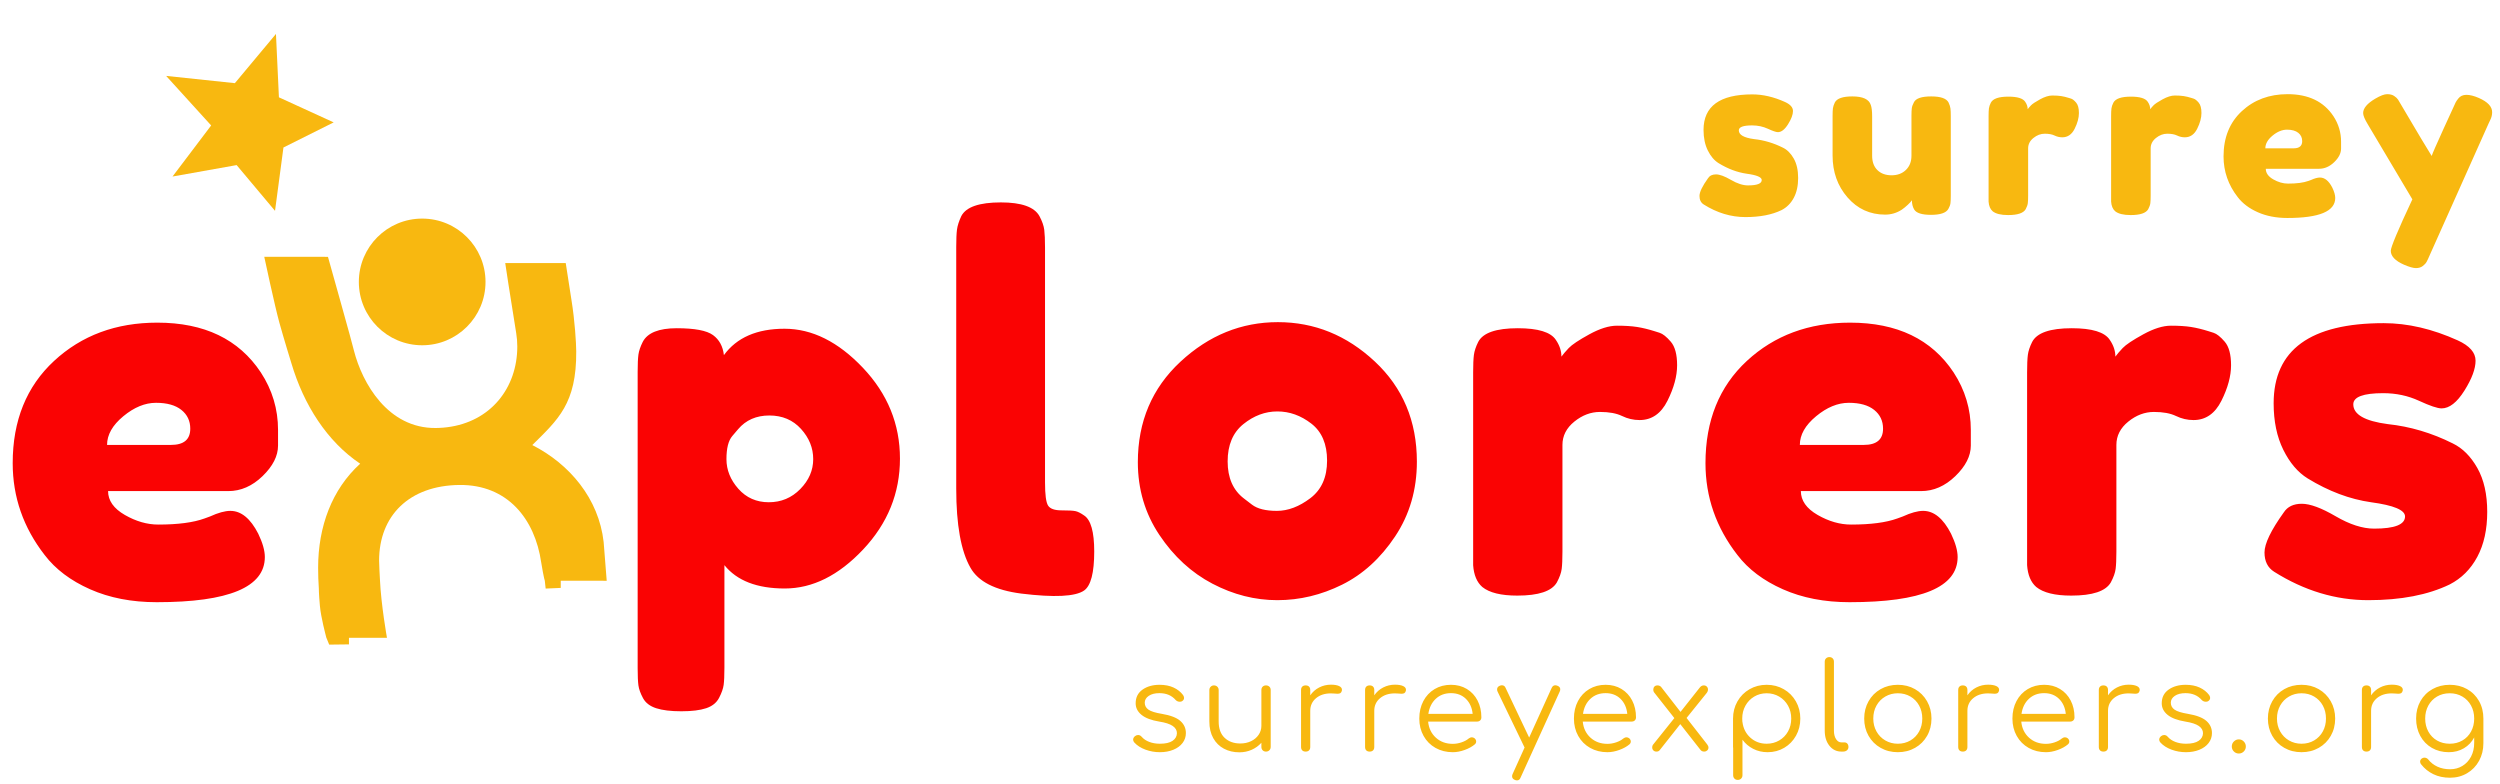 <?xml version="1.0" encoding="utf-8"?>
<svg viewBox="112.484 42.734 289.25 90.719" xmlns="http://www.w3.org/2000/svg">
  <path d="M 144.653 92.479 Q 144.653 92.479 144.653 94.284 Q 144.653 96.089 142.862 97.821 Q 141.072 99.553 138.9 99.553 L 124.988 99.553 Q 124.988 101.196 126.925 102.312 Q 128.862 103.427 130.799 103.427 Q 134.204 103.427 136.141 102.723 L 136.787 102.488 Q 138.196 101.842 139.135 101.842 Q 141.013 101.842 142.363 104.484 Q 143.126 106.068 143.126 107.184 Q 143.126 112.408 130.623 112.408 Q 126.28 112.408 122.904 110.911 Q 119.529 109.414 117.651 106.949 Q 113.953 102.194 113.953 96.324 Q 113.953 88.928 118.737 84.496 Q 123.521 80.064 130.682 80.064 Q 138.841 80.064 142.657 85.817 Q 144.653 88.869 144.653 92.479 Z M 132.267 94.211 Q 134.498 94.211 134.498 92.333 Q 134.498 90.983 133.47 90.161 Q 132.443 89.339 130.535 89.339 Q 128.628 89.339 126.749 90.895 Q 124.871 92.45 124.871 94.211 Z M 186.261 120.039 L 186.261 85.758 Q 186.261 84.408 186.35 83.762 Q 186.438 83.117 186.848 82.295 Q 187.67 80.71 190.781 80.71 Q 193.892 80.71 194.978 81.503 Q 196.064 82.295 196.24 83.821 Q 198.471 80.769 203.255 80.769 Q 208.039 80.769 212.324 85.289 Q 216.609 89.809 216.609 95.796 Q 216.609 101.783 212.354 106.303 Q 208.098 110.823 203.284 110.823 Q 198.471 110.823 196.299 108.123 L 196.299 119.98 Q 196.299 121.33 196.211 121.976 Q 196.123 122.622 195.683 123.473 Q 195.243 124.324 194.186 124.676 Q 193.129 125.029 191.31 125.029 Q 189.49 125.029 188.404 124.676 Q 187.318 124.324 186.878 123.502 Q 186.438 122.681 186.35 122.035 Q 186.261 121.389 186.261 120.039 Z M 197.884 92.391 Q 197.884 92.391 197.209 93.184 Q 196.534 93.976 196.534 95.855 Q 196.534 97.733 197.913 99.289 Q 199.293 100.844 201.435 100.844 Q 203.578 100.844 205.075 99.318 Q 206.572 97.792 206.572 95.855 Q 206.572 93.918 205.163 92.362 Q 203.754 90.806 201.494 90.806 Q 199.234 90.806 197.884 92.391 Z M 223.12 71.318 Q 223.12 69.968 223.208 69.293 Q 223.296 68.618 223.707 67.737 Q 224.529 66.152 228.286 66.152 Q 231.866 66.152 232.747 67.737 Q 233.216 68.618 233.305 69.322 Q 233.393 70.027 233.393 71.377 L 233.393 98.555 Q 233.393 100.668 233.745 101.226 Q 234.097 101.783 235.3 101.783 Q 236.504 101.783 236.915 101.871 Q 237.325 101.959 237.912 102.37 Q 239.086 103.133 239.086 106.538 Q 239.086 110.236 237.912 111.058 Q 236.386 112.115 230.634 111.41 Q 226.114 110.823 224.764 108.416 Q 223.12 105.54 223.12 99.259 Z M 244.132 96.207 Q 244.132 89.163 249.063 84.584 Q 253.993 80.006 260.333 80.006 Q 266.673 80.006 271.545 84.555 Q 276.417 89.104 276.417 96.148 Q 276.417 101.02 273.893 104.806 Q 271.369 108.593 267.759 110.383 Q 264.149 112.173 260.274 112.173 Q 256.4 112.173 252.761 110.266 Q 249.121 108.358 246.627 104.63 Q 244.132 100.903 244.132 96.207 Z M 256.4 100.404 Q 256.4 100.404 257.339 101.123 Q 258.279 101.842 260.216 101.842 Q 262.153 101.842 264.09 100.375 Q 266.027 98.907 266.027 96.031 Q 266.027 93.154 264.207 91.746 Q 262.388 90.337 260.274 90.337 Q 258.161 90.337 256.341 91.804 Q 254.522 93.272 254.522 96.119 Q 254.522 98.966 256.4 100.404 Z M 303.942 81.062 Q 303.942 81.062 304.5 81.238 Q 305.057 81.414 305.791 82.266 Q 306.525 83.117 306.525 84.995 Q 306.525 86.874 305.41 89.104 Q 304.294 91.335 302.181 91.335 Q 301.124 91.335 300.156 90.865 Q 299.187 90.396 297.602 90.396 Q 296.018 90.396 294.638 91.511 Q 293.259 92.626 293.259 94.211 L 293.259 106.538 Q 293.259 107.888 293.171 108.563 Q 293.083 109.238 292.613 110.119 Q 291.732 111.645 288.034 111.645 Q 285.217 111.645 283.984 110.647 Q 283.045 109.825 282.927 108.123 Q 282.927 107.536 282.927 106.421 L 282.927 85.817 Q 282.927 84.467 283.015 83.792 Q 283.104 83.117 283.514 82.295 Q 284.336 80.71 288.093 80.71 Q 291.615 80.71 292.496 82.06 Q 293.141 82.999 293.141 83.997 Q 293.435 83.586 293.992 82.999 Q 294.55 82.412 296.37 81.414 Q 298.189 80.417 299.569 80.417 Q 300.948 80.417 301.888 80.563 Q 302.827 80.71 303.942 81.062 Z M 340.508 92.479 Q 340.508 92.479 340.508 94.284 Q 340.508 96.089 338.718 97.821 Q 336.928 99.553 334.756 99.553 L 320.844 99.553 Q 320.844 101.196 322.781 102.312 Q 324.718 103.427 326.655 103.427 Q 330.06 103.427 331.997 102.723 L 332.643 102.488 Q 334.051 101.842 334.991 101.842 Q 336.869 101.842 338.219 104.484 Q 338.982 106.068 338.982 107.184 Q 338.982 112.408 326.479 112.408 Q 322.135 112.408 318.76 110.911 Q 315.385 109.414 313.506 106.949 Q 309.808 102.194 309.808 96.324 Q 309.808 88.928 314.592 84.496 Q 319.376 80.064 326.538 80.064 Q 334.697 80.064 338.513 85.817 Q 340.508 88.869 340.508 92.479 Z M 328.123 94.211 Q 330.353 94.211 330.353 92.333 Q 330.353 90.983 329.326 90.161 Q 328.299 89.339 326.391 89.339 Q 324.483 89.339 322.605 90.895 Q 320.726 92.45 320.726 94.211 Z M 368.034 81.062 Q 368.034 81.062 368.591 81.238 Q 369.149 81.414 369.883 82.266 Q 370.617 83.117 370.617 84.995 Q 370.617 86.874 369.501 89.104 Q 368.386 91.335 366.273 91.335 Q 365.216 91.335 364.248 90.865 Q 363.279 90.396 361.694 90.396 Q 360.109 90.396 358.73 91.511 Q 357.35 92.626 357.35 94.211 L 357.35 106.538 Q 357.35 107.888 357.262 108.563 Q 357.174 109.238 356.705 110.119 Q 355.824 111.645 352.126 111.645 Q 349.309 111.645 348.076 110.647 Q 347.137 109.825 347.019 108.123 Q 347.019 107.536 347.019 106.421 L 347.019 85.817 Q 347.019 84.467 347.107 83.792 Q 347.195 83.117 347.606 82.295 Q 348.428 80.71 352.185 80.71 Q 355.707 80.71 356.587 82.06 Q 357.233 82.999 357.233 83.997 Q 357.527 83.586 358.084 82.999 Q 358.642 82.412 360.462 81.414 Q 362.281 80.417 363.661 80.417 Q 365.04 80.417 365.979 80.563 Q 366.919 80.71 368.034 81.062 Z M 375.602 108.886 Q 374.487 108.182 374.487 106.655 Q 374.487 105.129 376.718 102.018 Q 377.363 101.02 378.801 101.02 Q 380.24 101.02 382.705 102.458 Q 385.17 103.897 387.166 103.897 Q 390.747 103.897 390.747 102.488 Q 390.747 101.372 386.814 100.844 Q 383.116 100.316 379.477 98.085 Q 377.774 97.029 376.659 94.769 Q 375.544 92.509 375.544 89.398 Q 375.544 80.123 388.282 80.123 Q 392.449 80.123 396.852 82.119 Q 398.906 83.058 398.906 84.467 Q 398.906 85.876 397.615 87.93 Q 396.323 89.985 394.973 89.985 Q 394.269 89.985 392.361 89.104 Q 390.453 88.224 388.223 88.224 Q 384.76 88.224 384.76 89.515 Q 384.76 91.276 388.751 91.804 Q 392.625 92.215 396.265 94.035 Q 397.967 94.857 399.112 96.882 Q 400.256 98.907 400.256 101.959 Q 400.256 105.012 399.112 107.154 Q 397.967 109.297 395.913 110.354 Q 392.156 112.173 386.491 112.173 Q 380.827 112.173 375.602 108.886 Z" transform="matrix(1, 0, 0, 1, 0, 0)" style="fill: rgb(250, 3, 3); white-space: pre;"/>
  <path d="M 309.609 66.395 Q 309.115 66.083 309.115 65.407 Q 309.115 64.731 310.103 63.353 Q 310.389 62.911 311.026 62.911 Q 311.663 62.911 312.755 63.548 Q 313.847 64.185 314.731 64.185 Q 316.317 64.185 316.317 63.561 Q 316.317 63.067 314.575 62.833 Q 312.937 62.599 311.325 61.611 Q 310.571 61.143 310.077 60.142 Q 309.583 59.141 309.583 57.763 Q 309.583 53.655 315.225 53.655 Q 317.071 53.655 319.021 54.539 Q 319.931 54.955 319.931 55.579 Q 319.931 56.203 319.359 57.113 Q 318.787 58.023 318.189 58.023 Q 317.877 58.023 317.032 57.633 Q 316.187 57.243 315.199 57.243 Q 313.665 57.243 313.665 57.815 Q 313.665 58.595 315.433 58.829 Q 317.149 59.011 318.761 59.817 Q 319.515 60.181 320.022 61.078 Q 320.529 61.975 320.529 63.327 Q 320.529 64.679 320.022 65.628 Q 319.515 66.577 318.605 67.045 Q 316.941 67.851 314.432 67.851 Q 311.923 67.851 309.609 66.395 Z M 330.598 67.565 Q 327.972 67.565 326.243 65.576 Q 324.514 63.587 324.514 60.727 L 324.514 56.177 Q 324.514 55.553 324.553 55.267 Q 324.592 54.981 324.774 54.591 Q 325.138 53.889 326.802 53.889 Q 328.622 53.889 328.934 54.877 Q 329.09 55.293 329.09 56.203 L 329.09 60.753 Q 329.09 61.819 329.701 62.417 Q 330.312 63.015 331.339 63.015 Q 332.366 63.015 333.003 62.391 Q 333.64 61.767 333.64 60.753 L 333.64 56.151 Q 333.64 55.553 333.679 55.254 Q 333.718 54.955 333.926 54.565 Q 334.264 53.889 335.928 53.889 Q 337.566 53.889 337.93 54.591 Q 338.112 54.981 338.151 55.28 Q 338.19 55.579 338.19 56.177 L 338.19 65.381 Q 338.19 65.953 338.151 66.252 Q 338.112 66.551 337.904 66.915 Q 337.514 67.591 335.902 67.591 Q 334.316 67.591 333.952 66.967 Q 333.692 66.525 333.692 65.901 Q 333.588 66.083 333.224 66.421 Q 332.86 66.759 332.522 66.993 Q 331.638 67.565 330.598 67.565 Z M 351.871 54.071 Q 351.871 54.071 352.118 54.149 Q 352.365 54.227 352.69 54.604 Q 353.015 54.981 353.015 55.813 Q 353.015 56.645 352.521 57.633 Q 352.027 58.621 351.091 58.621 Q 350.623 58.621 350.194 58.413 Q 349.765 58.205 349.063 58.205 Q 348.361 58.205 347.75 58.699 Q 347.139 59.193 347.139 59.895 L 347.139 65.355 Q 347.139 65.953 347.1 66.252 Q 347.061 66.551 346.853 66.941 Q 346.463 67.617 344.825 67.617 Q 343.577 67.617 343.031 67.175 Q 342.615 66.811 342.563 66.057 Q 342.563 65.797 342.563 65.303 L 342.563 56.177 Q 342.563 55.579 342.602 55.28 Q 342.641 54.981 342.823 54.617 Q 343.187 53.915 344.851 53.915 Q 346.411 53.915 346.801 54.513 Q 347.087 54.929 347.087 55.371 Q 347.217 55.189 347.464 54.929 Q 347.711 54.669 348.517 54.227 Q 349.323 53.785 349.934 53.785 Q 350.545 53.785 350.961 53.85 Q 351.377 53.915 351.871 54.071 Z M 366.048 54.071 Q 366.048 54.071 366.295 54.149 Q 366.542 54.227 366.867 54.604 Q 367.192 54.981 367.192 55.813 Q 367.192 56.645 366.698 57.633 Q 366.204 58.621 365.268 58.621 Q 364.8 58.621 364.371 58.413 Q 363.942 58.205 363.24 58.205 Q 362.538 58.205 361.927 58.699 Q 361.316 59.193 361.316 59.895 L 361.316 65.355 Q 361.316 65.953 361.277 66.252 Q 361.238 66.551 361.03 66.941 Q 360.64 67.617 359.002 67.617 Q 357.754 67.617 357.208 67.175 Q 356.792 66.811 356.74 66.057 Q 356.74 65.797 356.74 65.303 L 356.74 56.177 Q 356.74 55.579 356.779 55.28 Q 356.818 54.981 357 54.617 Q 357.364 53.915 359.028 53.915 Q 360.588 53.915 360.978 54.513 Q 361.264 54.929 361.264 55.371 Q 361.394 55.189 361.641 54.929 Q 361.888 54.669 362.694 54.227 Q 363.5 53.785 364.111 53.785 Q 364.722 53.785 365.138 53.85 Q 365.554 53.915 366.048 54.071 Z M 383.346 59.128 Q 383.346 59.128 383.346 59.927 Q 383.346 60.727 382.553 61.494 Q 381.76 62.261 380.798 62.261 L 374.636 62.261 Q 374.636 62.989 375.494 63.483 Q 376.352 63.977 377.21 63.977 Q 378.718 63.977 379.576 63.665 L 379.862 63.561 Q 380.486 63.275 380.902 63.275 Q 381.734 63.275 382.332 64.445 Q 382.67 65.147 382.67 65.641 Q 382.67 67.955 377.132 67.955 Q 375.208 67.955 373.713 67.292 Q 372.218 66.629 371.386 65.537 Q 369.748 63.431 369.748 60.831 Q 369.748 57.555 371.867 55.592 Q 373.986 53.629 377.158 53.629 Q 380.772 53.629 382.462 56.177 Q 383.346 57.529 383.346 59.128 Z M 377.86 59.895 Q 378.848 59.895 378.848 59.063 Q 378.848 58.465 378.393 58.101 Q 377.938 57.737 377.093 57.737 Q 376.248 57.737 375.416 58.426 Q 374.584 59.115 374.584 59.895 Z M 399.29 54.071 Q 400.824 54.747 400.824 55.709 Q 400.824 56.177 400.616 56.593 Q 400.408 57.009 400.408 57.035 L 393.596 72.271 Q 393.388 72.765 393.245 73.025 Q 393.102 73.285 392.79 73.519 Q 392.478 73.753 392.01 73.753 Q 391.542 73.753 390.632 73.363 Q 389.098 72.687 389.098 71.751 Q 389.098 71.127 391.594 65.797 L 386.42 57.087 Q 385.9 56.229 385.9 55.813 Q 385.9 54.981 387.304 54.149 Q 388.188 53.629 388.682 53.629 Q 389.176 53.629 389.488 53.837 Q 389.8 54.045 389.943 54.266 Q 390.086 54.487 391.373 56.684 Q 392.66 58.881 393.83 60.779 Q 393.96 60.363 395.234 57.568 Q 396.508 54.773 396.599 54.591 Q 396.69 54.409 396.898 54.149 Q 397.236 53.707 397.847 53.707 Q 398.458 53.707 399.29 54.071 Z" transform="matrix(1, 0, 0, 1, 0, 0)" style="fill: rgb(248, 184, 16); white-space: pre;"/>
  <path d="M 246.68 129.763 Q 245.812 129.763 245.014 129.469 Q 244.216 129.175 243.726 128.643 Q 243.586 128.475 243.586 128.321 Q 243.586 128.083 243.81 127.901 Q 243.978 127.775 244.16 127.775 Q 244.398 127.775 244.566 127.971 Q 244.902 128.363 245.455 128.573 Q 246.008 128.783 246.68 128.783 Q 247.66 128.783 248.15 128.447 Q 248.64 128.111 248.654 127.565 Q 248.654 127.061 248.164 126.725 Q 247.674 126.389 246.61 126.221 Q 245.238 125.997 244.559 125.444 Q 243.88 124.891 243.88 124.107 Q 243.88 123.085 244.671 122.525 Q 245.462 121.965 246.652 121.965 Q 247.576 121.965 248.262 122.28 Q 248.948 122.595 249.368 123.155 Q 249.48 123.337 249.48 123.477 Q 249.48 123.715 249.256 123.855 Q 249.158 123.925 248.99 123.925 Q 248.696 123.925 248.5 123.715 Q 247.814 122.931 246.624 122.931 Q 245.854 122.931 245.392 123.246 Q 244.93 123.561 244.93 124.037 Q 244.93 124.541 245.364 124.842 Q 245.798 125.143 246.904 125.325 Q 248.402 125.577 249.046 126.144 Q 249.69 126.711 249.69 127.551 Q 249.69 128.195 249.305 128.699 Q 248.92 129.203 248.234 129.483 Q 247.548 129.763 246.68 129.763 Z M 258.958 122.035 Q 259.196 122.035 259.35 122.182 Q 259.504 122.329 259.504 122.567 L 259.504 129.147 Q 259.504 129.385 259.35 129.539 Q 259.196 129.693 258.958 129.693 Q 258.72 129.693 258.573 129.539 Q 258.426 129.385 258.426 129.147 L 258.426 128.671 Q 257.964 129.189 257.306 129.483 Q 256.648 129.777 255.878 129.777 Q 254.884 129.777 254.093 129.357 Q 253.302 128.937 252.854 128.132 Q 252.406 127.327 252.406 126.207 L 252.406 122.567 Q 252.406 122.343 252.56 122.189 Q 252.714 122.035 252.938 122.035 Q 253.176 122.035 253.33 122.189 Q 253.484 122.343 253.484 122.567 L 253.484 126.207 Q 253.484 127.453 254.177 128.104 Q 254.87 128.755 255.99 128.755 Q 256.676 128.755 257.229 128.489 Q 257.782 128.223 258.104 127.754 Q 258.426 127.285 258.426 126.711 L 258.426 122.567 Q 258.426 122.329 258.573 122.182 Q 258.72 122.035 258.958 122.035 Z M 266.474 121.951 Q 267.062 121.951 267.405 122.105 Q 267.748 122.259 267.748 122.539 Q 267.748 122.623 267.734 122.665 Q 267.678 122.861 267.559 122.931 Q 267.44 123.001 267.23 123.001 Q 267.104 123.001 266.796 122.973 Q 266.684 122.959 266.46 122.959 Q 265.41 122.959 264.745 123.519 Q 264.08 124.079 264.08 124.975 L 264.08 129.161 Q 264.08 129.413 263.94 129.553 Q 263.8 129.693 263.548 129.693 Q 263.296 129.693 263.156 129.553 Q 263.016 129.413 263.016 129.161 L 263.016 122.567 Q 263.016 122.315 263.156 122.175 Q 263.296 122.035 263.548 122.035 Q 263.8 122.035 263.94 122.175 Q 264.08 122.315 264.08 122.567 L 264.08 123.183 Q 264.486 122.595 265.116 122.273 Q 265.746 121.951 266.474 121.951 Z M 273.881 121.951 Q 274.469 121.951 274.812 122.105 Q 275.155 122.259 275.155 122.539 Q 275.155 122.623 275.141 122.665 Q 275.085 122.861 274.966 122.931 Q 274.847 123.001 274.637 123.001 Q 274.511 123.001 274.203 122.973 Q 274.091 122.959 273.867 122.959 Q 272.817 122.959 272.152 123.519 Q 271.487 124.079 271.487 124.975 L 271.487 129.161 Q 271.487 129.413 271.347 129.553 Q 271.207 129.693 270.955 129.693 Q 270.703 129.693 270.563 129.553 Q 270.423 129.413 270.423 129.161 L 270.423 122.567 Q 270.423 122.315 270.563 122.175 Q 270.703 122.035 270.955 122.035 Q 271.207 122.035 271.347 122.175 Q 271.487 122.315 271.487 122.567 L 271.487 123.183 Q 271.893 122.595 272.523 122.273 Q 273.153 121.951 273.881 121.951 Z M 280.364 121.965 Q 281.4 121.965 282.198 122.448 Q 282.996 122.931 283.437 123.785 Q 283.878 124.639 283.878 125.731 Q 283.878 125.955 283.738 126.088 Q 283.598 126.221 283.374 126.221 L 277.718 126.221 Q 277.83 127.369 278.614 128.083 Q 279.398 128.797 280.574 128.797 Q 281.078 128.797 281.589 128.622 Q 282.1 128.447 282.408 128.181 Q 282.59 128.041 282.786 128.041 Q 282.94 128.041 283.094 128.153 Q 283.276 128.321 283.276 128.531 Q 283.276 128.713 283.122 128.853 Q 282.66 129.245 281.946 129.504 Q 281.232 129.763 280.574 129.763 Q 279.454 129.763 278.572 129.266 Q 277.69 128.769 277.193 127.88 Q 276.696 126.991 276.696 125.871 Q 276.696 124.737 277.165 123.848 Q 277.634 122.959 278.467 122.462 Q 279.3 121.965 280.364 121.965 Z M 280.364 122.931 Q 279.3 122.931 278.6 123.589 Q 277.9 124.247 277.746 125.325 L 282.87 125.325 Q 282.758 124.247 282.086 123.589 Q 281.414 122.931 280.364 122.931 Z M 292.683 122.077 Q 293.005 122.203 293.005 122.483 Q 293.005 122.609 292.949 122.735 L 288.413 132.703 Q 288.287 133.025 288.007 133.025 Q 287.867 133.025 287.755 132.969 Q 287.433 132.843 287.433 132.549 Q 287.433 132.423 287.489 132.297 L 288.875 129.231 L 288.875 129.217 L 285.753 122.749 Q 285.697 122.637 285.697 122.497 Q 285.697 122.203 286.005 122.077 Q 286.117 122.021 286.257 122.021 Q 286.551 122.021 286.677 122.315 L 289.407 128.069 L 292.011 122.329 Q 292.151 122.021 292.431 122.021 Q 292.557 122.021 292.683 122.077 Z M 298.255 121.965 Q 299.291 121.965 300.089 122.448 Q 300.887 122.931 301.328 123.785 Q 301.769 124.639 301.769 125.731 Q 301.769 125.955 301.629 126.088 Q 301.489 126.221 301.265 126.221 L 295.609 126.221 Q 295.721 127.369 296.505 128.083 Q 297.289 128.797 298.465 128.797 Q 298.969 128.797 299.48 128.622 Q 299.991 128.447 300.299 128.181 Q 300.481 128.041 300.677 128.041 Q 300.831 128.041 300.985 128.153 Q 301.167 128.321 301.167 128.531 Q 301.167 128.713 301.013 128.853 Q 300.551 129.245 299.837 129.504 Q 299.123 129.763 298.465 129.763 Q 297.345 129.763 296.463 129.266 Q 295.581 128.769 295.084 127.88 Q 294.587 126.991 294.587 125.871 Q 294.587 124.737 295.056 123.848 Q 295.525 122.959 296.358 122.462 Q 297.191 121.965 298.255 121.965 Z M 298.255 122.931 Q 297.191 122.931 296.491 123.589 Q 295.791 124.247 295.637 125.325 L 300.761 125.325 Q 300.649 124.247 299.977 123.589 Q 299.305 122.931 298.255 122.931 Z M 310 128.853 Q 310.154 129.049 310.154 129.231 Q 310.154 129.427 310.007 129.56 Q 309.86 129.693 309.678 129.693 Q 309.51 129.693 309.398 129.637 Q 309.286 129.581 309.188 129.441 L 306.892 126.515 L 304.512 129.525 Q 304.386 129.693 304.134 129.693 Q 303.91 129.693 303.777 129.553 Q 303.644 129.413 303.644 129.217 Q 303.644 128.993 303.784 128.839 L 306.206 125.815 L 303.91 122.903 Q 303.77 122.749 303.77 122.525 Q 303.77 122.315 303.896 122.175 Q 304.022 122.035 304.26 122.035 Q 304.498 122.035 304.666 122.203 L 306.92 125.101 L 309.146 122.287 Q 309.342 122.035 309.608 122.035 Q 309.832 122.035 309.965 122.175 Q 310.098 122.315 310.098 122.511 Q 310.098 122.721 309.944 122.917 L 307.62 125.801 L 310 128.853 Z M 316.888 121.965 Q 317.98 121.965 318.869 122.476 Q 319.758 122.987 320.269 123.883 Q 320.78 124.779 320.78 125.871 Q 320.78 126.963 320.283 127.852 Q 319.786 128.741 318.925 129.252 Q 318.064 129.763 317 129.763 Q 316.09 129.763 315.334 129.378 Q 314.578 128.993 314.088 128.321 L 314.088 132.423 Q 314.088 132.661 313.934 132.815 Q 313.78 132.969 313.542 132.969 Q 313.304 132.969 313.157 132.815 Q 313.01 132.661 313.01 132.423 L 313.01 129.287 Q 312.996 129.245 312.996 129.161 L 312.996 125.871 Q 312.996 124.779 313.507 123.883 Q 314.018 122.987 314.907 122.476 Q 315.796 121.965 316.888 121.965 Z M 316.888 128.783 Q 317.686 128.783 318.337 128.405 Q 318.988 128.027 319.359 127.362 Q 319.73 126.697 319.73 125.871 Q 319.73 125.045 319.359 124.38 Q 318.988 123.715 318.337 123.33 Q 317.686 122.945 316.888 122.945 Q 316.09 122.945 315.446 123.33 Q 314.802 123.715 314.431 124.38 Q 314.06 125.045 314.06 125.871 Q 314.06 126.109 314.074 126.221 Q 314.088 126.249 314.088 126.291 Q 314.228 127.383 315.005 128.083 Q 315.782 128.783 316.888 128.783 Z M 325.538 129.693 Q 324.684 129.693 324.145 129.014 Q 323.606 128.335 323.606 127.271 L 323.606 119.291 Q 323.606 119.053 323.76 118.906 Q 323.914 118.759 324.138 118.759 Q 324.376 118.759 324.523 118.906 Q 324.67 119.053 324.67 119.291 L 324.67 127.271 Q 324.67 127.873 324.915 128.251 Q 325.16 128.629 325.538 128.629 L 325.888 128.629 Q 326.098 128.629 326.224 128.776 Q 326.35 128.923 326.35 129.161 Q 326.35 129.399 326.175 129.546 Q 326 129.693 325.72 129.693 L 325.538 129.693 Z M 332.064 129.763 Q 330.958 129.763 330.069 129.259 Q 329.18 128.755 328.676 127.866 Q 328.172 126.977 328.172 125.871 Q 328.172 124.765 328.676 123.869 Q 329.18 122.973 330.069 122.469 Q 330.958 121.965 332.064 121.965 Q 333.17 121.965 334.052 122.469 Q 334.934 122.973 335.445 123.869 Q 335.956 124.765 335.956 125.871 Q 335.956 126.977 335.452 127.866 Q 334.948 128.755 334.059 129.259 Q 333.17 129.763 332.064 129.763 Z M 332.064 128.783 Q 332.876 128.783 333.52 128.405 Q 334.164 128.027 334.528 127.362 Q 334.892 126.697 334.892 125.871 Q 334.892 125.031 334.528 124.366 Q 334.164 123.701 333.52 123.323 Q 332.876 122.945 332.064 122.945 Q 331.266 122.945 330.615 123.323 Q 329.964 123.701 329.593 124.366 Q 329.222 125.031 329.222 125.871 Q 329.222 126.697 329.593 127.362 Q 329.964 128.027 330.615 128.405 Q 331.266 128.783 332.064 128.783 Z M 342.507 121.951 Q 343.095 121.951 343.438 122.105 Q 343.781 122.259 343.781 122.539 Q 343.781 122.623 343.767 122.665 Q 343.711 122.861 343.592 122.931 Q 343.473 123.001 343.263 123.001 Q 343.137 123.001 342.829 122.973 Q 342.717 122.959 342.493 122.959 Q 341.443 122.959 340.778 123.519 Q 340.113 124.079 340.113 124.975 L 340.113 129.161 Q 340.113 129.413 339.973 129.553 Q 339.833 129.693 339.581 129.693 Q 339.329 129.693 339.189 129.553 Q 339.049 129.413 339.049 129.161 L 339.049 122.567 Q 339.049 122.315 339.189 122.175 Q 339.329 122.035 339.581 122.035 Q 339.833 122.035 339.973 122.175 Q 340.113 122.315 340.113 122.567 L 340.113 123.183 Q 340.519 122.595 341.149 122.273 Q 341.779 121.951 342.507 121.951 Z M 348.99 121.965 Q 350.026 121.965 350.824 122.448 Q 351.622 122.931 352.063 123.785 Q 352.504 124.639 352.504 125.731 Q 352.504 125.955 352.364 126.088 Q 352.224 126.221 352 126.221 L 346.344 126.221 Q 346.456 127.369 347.24 128.083 Q 348.024 128.797 349.2 128.797 Q 349.704 128.797 350.215 128.622 Q 350.726 128.447 351.034 128.181 Q 351.216 128.041 351.412 128.041 Q 351.566 128.041 351.72 128.153 Q 351.902 128.321 351.902 128.531 Q 351.902 128.713 351.748 128.853 Q 351.286 129.245 350.572 129.504 Q 349.858 129.763 349.2 129.763 Q 348.08 129.763 347.198 129.266 Q 346.316 128.769 345.819 127.88 Q 345.322 126.991 345.322 125.871 Q 345.322 124.737 345.791 123.848 Q 346.26 122.959 347.093 122.462 Q 347.926 121.965 348.99 121.965 Z M 348.99 122.931 Q 347.926 122.931 347.226 123.589 Q 346.526 124.247 346.372 125.325 L 351.496 125.325 Q 351.384 124.247 350.712 123.589 Q 350.04 122.931 348.99 122.931 Z M 358.775 121.951 Q 359.363 121.951 359.706 122.105 Q 360.049 122.259 360.049 122.539 Q 360.049 122.623 360.035 122.665 Q 359.979 122.861 359.86 122.931 Q 359.741 123.001 359.531 123.001 Q 359.405 123.001 359.097 122.973 Q 358.985 122.959 358.761 122.959 Q 357.711 122.959 357.046 123.519 Q 356.381 124.079 356.381 124.975 L 356.381 129.161 Q 356.381 129.413 356.241 129.553 Q 356.101 129.693 355.849 129.693 Q 355.597 129.693 355.457 129.553 Q 355.317 129.413 355.317 129.161 L 355.317 122.567 Q 355.317 122.315 355.457 122.175 Q 355.597 122.035 355.849 122.035 Q 356.101 122.035 356.241 122.175 Q 356.381 122.315 356.381 122.567 L 356.381 123.183 Q 356.787 122.595 357.417 122.273 Q 358.047 121.951 358.775 121.951 Z M 365.397 129.763 Q 364.529 129.763 363.731 129.469 Q 362.933 129.175 362.443 128.643 Q 362.303 128.475 362.303 128.321 Q 362.303 128.083 362.527 127.901 Q 362.695 127.775 362.877 127.775 Q 363.115 127.775 363.283 127.971 Q 363.619 128.363 364.172 128.573 Q 364.725 128.783 365.397 128.783 Q 366.377 128.783 366.867 128.447 Q 367.357 128.111 367.371 127.565 Q 367.371 127.061 366.881 126.725 Q 366.391 126.389 365.327 126.221 Q 363.955 125.997 363.276 125.444 Q 362.597 124.891 362.597 124.107 Q 362.597 123.085 363.388 122.525 Q 364.179 121.965 365.369 121.965 Q 366.293 121.965 366.979 122.28 Q 367.665 122.595 368.085 123.155 Q 368.197 123.337 368.197 123.477 Q 368.197 123.715 367.973 123.855 Q 367.875 123.925 367.707 123.925 Q 367.413 123.925 367.217 123.715 Q 366.531 122.931 365.341 122.931 Q 364.571 122.931 364.109 123.246 Q 363.647 123.561 363.647 124.037 Q 363.647 124.541 364.081 124.842 Q 364.515 125.143 365.621 125.325 Q 367.119 125.577 367.763 126.144 Q 368.407 126.711 368.407 127.551 Q 368.407 128.195 368.022 128.699 Q 367.637 129.203 366.951 129.483 Q 366.265 129.763 365.397 129.763 Z M 371.515 129.917 Q 371.179 129.917 370.941 129.679 Q 370.703 129.441 370.703 129.105 Q 370.703 128.755 370.948 128.517 Q 371.193 128.279 371.515 128.279 Q 371.851 128.279 372.089 128.524 Q 372.327 128.769 372.327 129.105 Q 372.327 129.441 372.089 129.679 Q 371.851 129.917 371.515 129.917 Z M 378.771 129.763 Q 377.665 129.763 376.776 129.259 Q 375.887 128.755 375.383 127.866 Q 374.879 126.977 374.879 125.871 Q 374.879 124.765 375.383 123.869 Q 375.887 122.973 376.776 122.469 Q 377.665 121.965 378.771 121.965 Q 379.877 121.965 380.759 122.469 Q 381.641 122.973 382.152 123.869 Q 382.663 124.765 382.663 125.871 Q 382.663 126.977 382.159 127.866 Q 381.655 128.755 380.766 129.259 Q 379.877 129.763 378.771 129.763 Z M 378.771 128.783 Q 379.583 128.783 380.227 128.405 Q 380.871 128.027 381.235 127.362 Q 381.599 126.697 381.599 125.871 Q 381.599 125.031 381.235 124.366 Q 380.871 123.701 380.227 123.323 Q 379.583 122.945 378.771 122.945 Q 377.973 122.945 377.322 123.323 Q 376.671 123.701 376.3 124.366 Q 375.929 125.031 375.929 125.871 Q 375.929 126.697 376.3 127.362 Q 376.671 128.027 377.322 128.405 Q 377.973 128.783 378.771 128.783 Z M 389.213 121.951 Q 389.801 121.951 390.144 122.105 Q 390.487 122.259 390.487 122.539 Q 390.487 122.623 390.473 122.665 Q 390.417 122.861 390.298 122.931 Q 390.179 123.001 389.969 123.001 Q 389.843 123.001 389.535 122.973 Q 389.423 122.959 389.199 122.959 Q 388.149 122.959 387.484 123.519 Q 386.819 124.079 386.819 124.975 L 386.819 129.161 Q 386.819 129.413 386.679 129.553 Q 386.539 129.693 386.287 129.693 Q 386.035 129.693 385.895 129.553 Q 385.755 129.413 385.755 129.161 L 385.755 122.567 Q 385.755 122.315 385.895 122.175 Q 386.035 122.035 386.287 122.035 Q 386.539 122.035 386.679 122.175 Q 386.819 122.315 386.819 122.567 L 386.819 123.183 Q 387.225 122.595 387.855 122.273 Q 388.485 121.951 389.213 121.951 Z M 395.92 121.965 Q 397.04 121.965 397.922 122.462 Q 398.804 122.959 399.308 123.848 Q 399.812 124.737 399.812 125.871 L 399.812 128.727 Q 399.812 129.847 399.315 130.757 Q 398.818 131.667 397.936 132.192 Q 397.054 132.717 395.948 132.717 Q 394.87 132.717 394.03 132.311 Q 393.19 131.905 392.616 131.177 Q 392.49 131.037 392.49 130.855 Q 392.49 130.645 392.686 130.491 Q 392.826 130.393 392.994 130.393 Q 393.12 130.393 393.246 130.456 Q 393.372 130.519 393.442 130.617 Q 393.862 131.149 394.506 131.443 Q 395.15 131.737 395.962 131.737 Q 396.746 131.737 397.383 131.352 Q 398.02 130.967 398.384 130.274 Q 398.748 129.581 398.748 128.685 L 398.748 128.055 Q 398.328 128.853 397.558 129.308 Q 396.788 129.763 395.808 129.763 Q 394.716 129.763 393.855 129.266 Q 392.994 128.769 392.511 127.88 Q 392.028 126.991 392.028 125.871 Q 392.028 124.737 392.532 123.848 Q 393.036 122.959 393.925 122.462 Q 394.814 121.965 395.92 121.965 Z M 395.92 128.783 Q 396.732 128.783 397.376 128.412 Q 398.02 128.041 398.384 127.376 Q 398.748 126.711 398.748 125.871 Q 398.748 125.031 398.384 124.366 Q 398.02 123.701 397.376 123.323 Q 396.732 122.945 395.92 122.945 Q 395.094 122.945 394.45 123.323 Q 393.806 123.701 393.442 124.366 Q 393.078 125.031 393.078 125.871 Q 393.078 126.711 393.442 127.376 Q 393.806 128.041 394.45 128.412 Q 395.094 128.783 395.92 128.783 Z" transform="matrix(1, 0, 0, 1, 0, 0)" style="fill: rgb(248, 184, 16); white-space: pre;"/>
  <g transform="matrix(0.458, 0, 0, -0.458, -704.986, 959.105)">
    <path d="M 1838.211 1969.118 L 1826.838 1981.635 L 1844.2 1979.8 L 1854.581 1992.236 L 1855.329 1976.224 L 1869.162 1969.892 L 1856.473 1963.548 L 1854.344 1947.548 L 1844.647 1959.106 L 1828.452 1956.216 L 1838.211 1969.118 Z" style="fill-rule: evenodd; fill-opacity: 1; fill: rgb(248, 184, 16);"/>
    <path d="M 1874.525 1912" style="stroke: rgb(44, 46, 53); stroke-opacity: 1; stroke-miterlimit: 3.864; stroke-width: 1px; stroke-dashoffset: 0px; fill: rgb(248, 184, 16);"/>
    <path d="M 1858.475 1909.065 C 1858.475 1909.065 1856.572 1915.217 1855.428 1919.357 C 1854.284 1923.495 1851.626 1935.942 1851.626 1935.942 L 1867.718 1935.928 C 1867.718 1935.928 1874.252 1912.709 1874.288 1912.214 C 1876.374 1904.057 1882.839 1892.563 1894.956 1892.689 L 1895.824 1892.712 C 1896.496 1892.741 1897.155 1892.796 1897.798 1892.876 C 1908.805 1894.234 1915.548 1902.783 1915.548 1913.28 C 1915.548 1914.417 1915.455 1915.533 1915.278 1916.619 C 1913.683 1926.404 1912.5 1934.355 1912.5 1934.355 L 1927.785 1934.355 C 1927.785 1934.355 1928.646 1928.646 1929.215 1925.14 C 1930.104 1919.666 1930.422 1914.084 1930.436 1912.068 C 1930.531 1898.854 1925.854 1894.822 1919.338 1888.378 C 1928.76 1883.583 1936.125 1874.864 1937.362 1863.886 L 1938.135 1854.096 L 1926.524 1854.106 L 1926.524 1852.292 L 1922.712 1852.126 L 1922.498 1854.109 C 1922.408 1854.109 1921.625 1858.23 1921.589 1858.725 C 1920 1869.729 1913.052 1878.423 1900.935 1878.297 C 1888.258 1878.165 1880.638 1870.551 1880.638 1859.179 C 1880.638 1858.042 1880.799 1855.519 1880.848 1854.419 C 1881.135 1848 1882.626 1839.682 1882.626 1839.682 L 1873.022 1839.682 L 1873.022 1838.026 L 1868.029 1837.966 L 1867.292 1839.773 C 1867.128 1840.453 1865.944 1844.82 1865.681 1847.773 C 1865.395 1850.982 1865.413 1852.139 1865.413 1852.139 C 1865.294 1853.622 1865.234 1855.807 1865.234 1857.382 C 1865.234 1867.8 1868.716 1877.171 1875.856 1883.673 C 1867.512 1889.262 1861.591 1898.538 1858.475 1909.065 Z" style="fill-opacity: 1; fill: rgb(248, 184, 16);"/>
    <path d="M 1875.52 1929.589 C 1875.52 1938.426 1882.683 1945.589 1891.52 1945.589 C 1900.356 1945.589 1907.52 1938.426 1907.52 1929.589 C 1907.52 1920.753 1900.356 1913.589 1891.52 1913.589 C 1882.683 1913.589 1875.52 1920.753 1875.52 1929.589 Z" style="fill-opacity: 1; fill: rgb(248, 184, 16);"/>
  </g>
</svg>